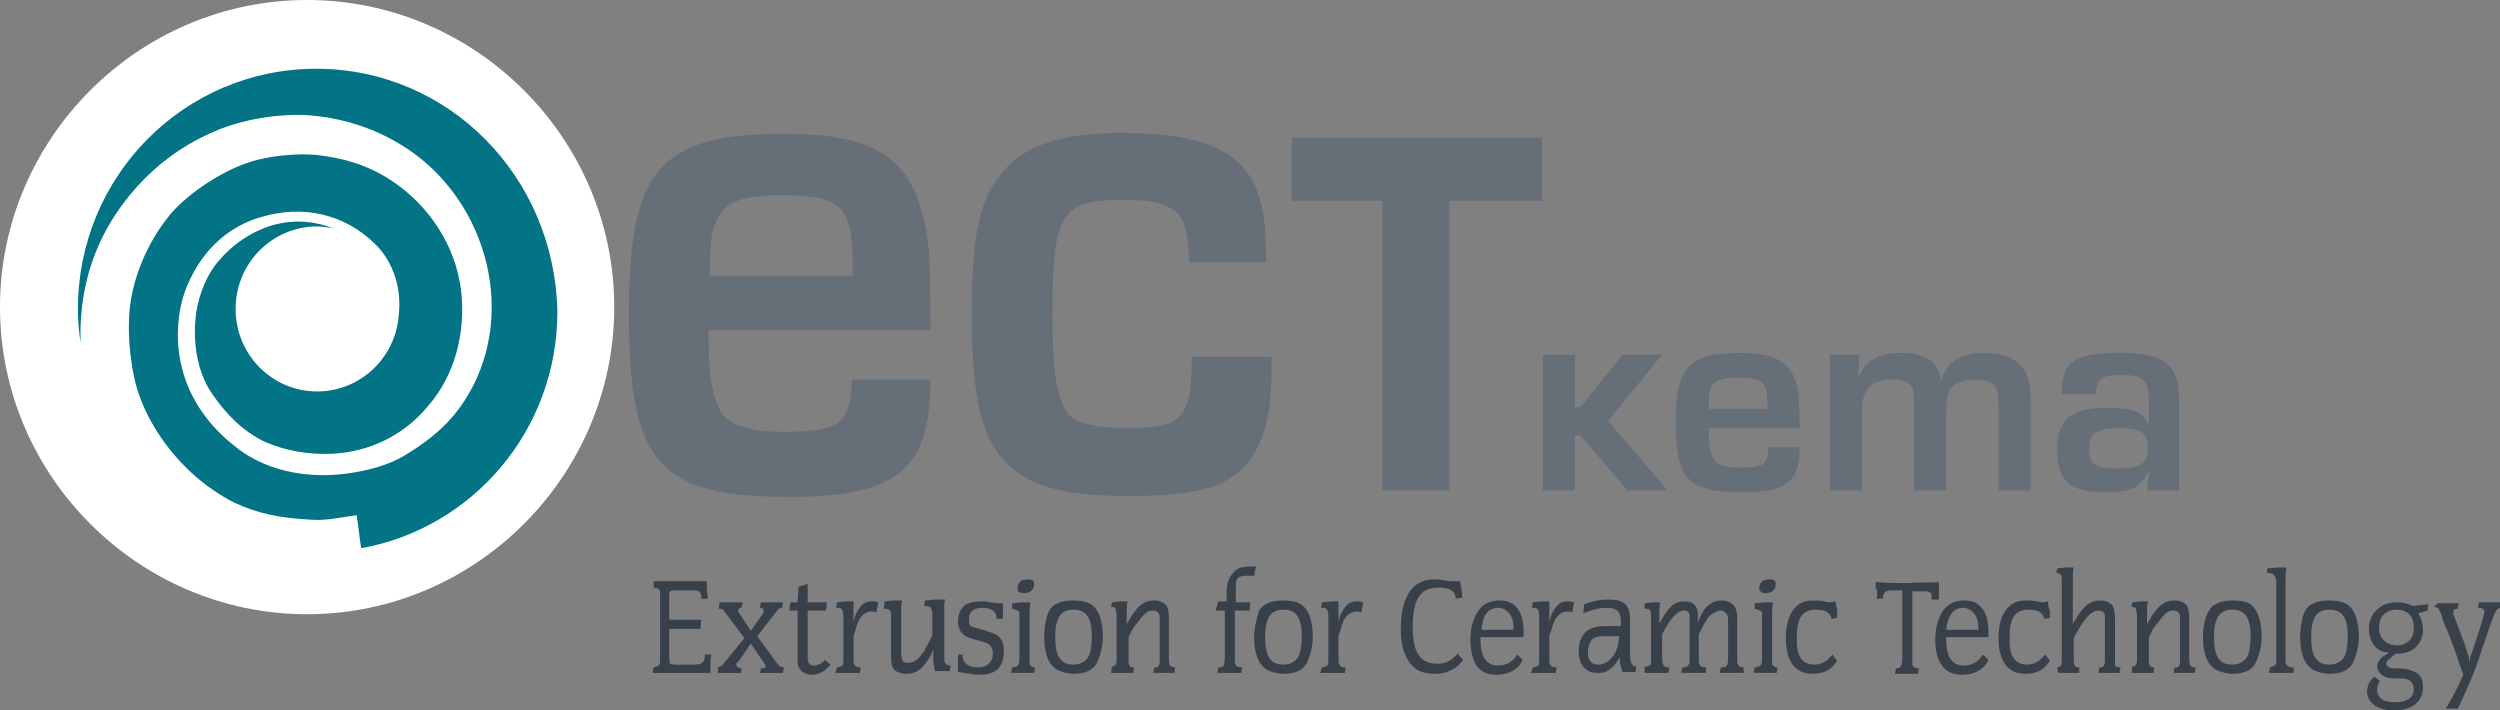 <?xml version="1.0" encoding="utf-8"?>
<!-- Generator: Adobe Illustrator 25.3.0, SVG Export Plug-In . SVG Version: 6.00 Build 0)  -->
<!DOCTYPE svg PUBLIC "-//W3C//DTD SVG 1.1//EN" "http://www.w3.org/Graphics/SVG/1.1/DTD/svg11.dtd">
<svg version="1.1" id="Ebene_1" xmlns:x="http://ns.adobe.com/Extensibility/1.0/" xmlns:i="http://ns.adobe.com/AdobeIllustrator/10.0/" xmlns:graph="http://ns.adobe.com/Graphs/1.0/"
	 xmlns="http://www.w3.org/2000/svg" xmlns:xlink="http://www.w3.org/1999/xlink" x="0px" y="0px" viewBox="0 0 272.7 77.5"
	 style="enable-background:new 0 0 272.7 77.5;" xml:space="preserve">
<rect x="0" y="0" width="272.7" height="77.5" fill="#808080" stroke="none"/>
<style type="text/css">
	.st0{fill:#FFFFFF;}
	.st1{fill:#666E78;}
	.st2{fill:#027485;}
	.st3{fill:#38404A;}
</style>
<path class="st0" d="M33.5,67L33.5,67C15.1,67,0,51.9,0,33.5v0C0,15.1,15.1,0,33.5,0h0C51.9,0,67,15.1,67,33.5v0
	C67,51.9,51.9,67,33.5,67z"/>
<path class="st1" d="M78,24.4c0.9-2.3,2.6-3.1,7.3-3.1c6.4,0,7.7,1.2,7.7,7.3v1.5H77.4C77.5,26.8,77.5,25.7,78,24.4 M85.4,47.1
	c-3.4,0-5.4-0.6-6.5-1.8c-1-1.2-1.6-4-1.6-7.8v-1.5h24.2c0-8.5-0.2-10.4-1-13.1c-1.8-6.1-5.7-8.3-15.1-8.3c-13.5,0-16.8,4-16.8,19.6
	c0,16.3,3.2,20,17.5,20c11.8,0,15.4-3,15.4-12.8h-8.6C92.8,46.2,91.7,47.1,85.4,47.1"/>
<path class="st1" d="M130,38.8c0,6.9-1,7.9-7.1,7.9c-3.3,0-5.3-0.5-6.2-1.4c-1.4-1.5-1.9-4.6-1.9-10.9c0-11.2,0.9-12.6,7.9-12.6
	c3.7,0,5.4,0.7,6.3,2.2c0.4,0.8,0.7,3.2,0.7,4.4v0.2h8.4c0-4-0.3-6.3-1.2-8.3c-1.8-4-6.1-5.8-14.6-5.8c-7,0-11.2,1.6-13.5,5
	c-2.1,2.9-2.8,6.8-2.8,14.8c0,9.4,1.1,13.7,4.1,16.5c2.6,2.4,6.3,3.3,13.2,3.3c8,0,11.5-1.2,13.6-4.8c1.2-2,1.8-4.8,1.8-9.1v-1.3
	H130z"/>
<polygon class="st1" points="158.1,21.9 168.2,21.9 168.2,15 140.9,15 140.9,21.9 150.8,21.9 150.8,53.5 158.1,53.5 "/>
<path class="st2" d="M34.5,7.5c-14.4,0-26,11.7-26,26.2c0,1.3,0.1,2.5,0.3,3.7c-0.2-4.9,1-9.8,3.8-14c2.5-3.8,6-6.9,10.2-8.8
	c3.3-1.6,7.9-2.3,11.2-2c4.4,0.4,8.5,2,11.9,4.7c8.4,6.8,10.5,19.6,3.6,28c-1.5,1.8-3.4,3.2-5.4,4.4c-1.8,1.1-4.2,1.7-6.6,2
	c-4.3,0.5-8.8-0.4-12.1-3.2c-2.5-2-4.5-4.7-5.4-7.8c-0.9-3-0.8-6.6,0.4-9.5c1.8-4.3,4.9-6.6,8-7.5c4.6-1.4,9.2-0.4,12.6,3
	c2,2,2.8,4.9,2.5,7.6c-0.3,4.7-4.2,8.4-8.9,8.4c-4.9,0-8.9-4-8.9-9s4-9,8.9-9c0.6,0,1.1,0.1,1.7,0.2c-2.5-1-5.4-1-8,0.2
	c-1.6,0.7-3.2,1.9-4.3,3.2c-1.4,1.5-2.3,3.8-2.6,5.8c-0.4,2.9,0,6.3,1.7,8.8c1.5,2.2,3.3,4.1,5.8,5.3c2.3,1,4.8,1.4,7.3,1.3
	c4.1-0.2,7.8-2,10.4-5.1c3.1-3.5,4.2-8.2,3.7-12.7c-0.6-4.9-3.5-9.3-7.6-12c-2.7-1.8-5.5-2.5-8.2-2.8c-2.1-0.2-5.3,0.1-7.3,0.8
	c-2.3,0.7-5.8,2.7-8.2,5.2c-1,1.1-3.4,4.1-4.5,8.7c-0.7,2.9-0.5,6.5,0.1,9.4c0.8,4,3.3,7.6,5.5,9.8c1.4,1.5,3.6,3.1,5.4,4
	c2.6,1.2,4.8,1.7,8.6,1.9c1.6,0.1,3.2-0.3,4.8-0.5c0.2,1.2,0.3,2.4,0.5,3.6c12.2-2.2,21.4-12.9,21.4-25.8
	C60.5,19.2,48.9,7.5,34.5,7.5"/>
<path class="st3" d="M71.2,73.4h6.3c0-0.5,0-0.7,0-1c0-0.4,0-0.5,0.1-1h-0.7c0,0.8-0.3,1.1-1.2,1.1h-2c-0.3,0-0.6-0.1-0.7-0.2
	C73.1,72.1,73,72,73,71.7v-3.1h3.4l0.1-1H73v-2.5c0-0.5,0-0.5,0.1-0.6c0.1-0.1,0.3-0.1,0.5-0.1h2.1c0.6,0,0.8,0.2,0.8,0.8v0.1h0.7
	c0-0.5-0.1-0.7-0.1-1.1c0-0.3,0-0.4,0-0.8h-5.8l0,0.7c0.3,0,0.5,0.1,0.6,0.2c0.1,0.1,0.1,0.2,0.1,0.4v7.2c0,0.4,0,0.5-0.1,0.6
	c0,0.1,0,0.1-0.1,0.1c-0.1,0.1-0.2,0.1-0.5,0.2L71.2,73.4z M78.3,73.4h2.5l0.1-0.5h-0.1c-0.2,0-0.5-0.2-0.5-0.4c0-0.1,0-0.2,0.1-0.2
	l0.2-0.2l1.3-1.9l1.5,2.2c0.1,0.1,0.1,0.2,0.1,0.3c0,0.2-0.1,0.2-0.5,0.2l-0.1,0.5h2.5l0.1-0.6c-0.3,0-0.6-0.2-0.7-0.4l-2.2-3
	l2.1-2.7c0.2-0.3,0.3-0.4,0.6-0.4l0.1-0.6H83l-0.1,0.6c0.3,0,0.4,0.1,0.4,0.4c0,0.1,0,0.2-0.2,0.4l-1.2,1.7L80.7,67
	c-0.1-0.2-0.2-0.3-0.2-0.4c0-0.2,0.2-0.3,0.3-0.3h0.1l0.1-0.6h-2.5l-0.1,0.7c0.1,0,0.1,0,0.2,0c0.2,0,0.2,0,0.5,0.4l2.1,2.8L79,72.3
	c-0.3,0.4-0.4,0.4-0.7,0.5L78.3,73.4z M86.1,66.6H87v4.9c0,1,0,1.1,0.2,1.4c0.2,0.4,0.7,0.7,1.4,0.7c0.5,0,1-0.2,1.4-0.5
	c0.2-0.2,0.3-0.3,0.6-0.6L90,72c-0.4,0.4-0.8,0.6-1.2,0.6s-0.6-0.2-0.7-0.6c0-0.1,0-0.4,0-0.6v-4.8h2l0.1-0.9h-2.1v-2l-1,0.3
	L87,65.7h-0.8L86.1,66.6z M91.1,73.4h2.7l0.1-0.6h-0.1c-0.3,0-0.5-0.1-0.6-0.3c-0.1-0.1-0.1-0.4-0.1-0.8v-2.4l0.2-0.5l0.2-0.7
	c0.3-0.9,0.9-1.4,1.6-1.4c0.1,0,0.2,0,0.5,0.1l0.2-1.1c-0.3-0.1-0.5-0.1-0.7-0.1c-0.6,0-1,0.2-1.4,0.8c-0.3,0.4-0.4,0.7-0.6,1.4
	l0-0.7l0-0.7l0-0.4v-0.4h-0.7l-1.1,0.1l-0.1,0.6c0.1,0,0.1,0,0.2,0c0.4,0,0.6,0.2,0.6,1v4.4c0,0.6,0,0.8-0.1,0.9
	c-0.1,0.1-0.2,0.1-0.6,0.2L91.1,73.4z M96.4,66.4c0.1,0,0.1,0,0.2,0c0.5,0.1,0.6,0.2,0.6,0.8v4.3c0,1,0.1,1.3,0.4,1.6
	c0.2,0.2,0.7,0.4,1.3,0.4c0.9,0,1.6-0.4,2.3-1.5c0.3-0.4,0.4-0.6,0.6-1.2c0,0.5,0,0.7,0,0.9c0,0.3,0,0.7,0.1,1c0,0.1,0,0.3,0.1,0.5
	h1.6l0.1-0.6h0c-0.3,0-0.5-0.1-0.6-0.3c-0.1-0.1-0.1-0.3-0.1-0.7v-4.2c0-0.7,0-1.1,0-1.4c0-0.2,0-0.3,0.1-0.6H102l-1.1,0.1l-0.1,0.6
	h0.1c0.4,0,0.6,0.1,0.7,0.3c0,0.1,0.1,0.2,0.1,0.6v2.3c-0.3,0.6-0.4,0.8-0.6,1.2c-0.1,0.1-0.2,0.2-0.2,0.4c-0.7,1-1.1,1.4-1.8,1.4
	c-0.4,0-0.7-0.1-0.7-0.4c0-0.1-0.1-0.3-0.1-0.6v-4.4c0-0.6,0-0.9,0.1-1.4h-0.9l-1,0.1L96.4,66.4z M104.5,71.4c0,0.5,0,0.7,0,1
	c0,0.3,0,0.5,0,0.9c0.3,0,0.5,0.1,0.6,0.1l0.8,0.1c0.3,0.1,0.7,0.1,1,0.1c1.7,0,2.6-0.8,2.6-2.6c0-0.9-0.3-1.5-0.9-1.8
	c-0.4-0.2-0.8-0.3-1.7-0.6c-0.8-0.2-0.9-0.2-1.1-0.4c-0.1-0.1-0.1-0.4-0.1-0.7c0-0.8,0.5-1.2,1.5-1.2c0.9,0,1.5,0.4,1.5,1.1v0.1h0.7
	c0-0.3,0-0.4,0-0.6c0-0.4,0-0.6,0-1.1c-0.3,0-0.4,0-0.6,0l-0.8-0.1c-0.3-0.1-0.7-0.1-1-0.1c-1,0-1.7,0.2-2.1,0.8
	c-0.3,0.4-0.4,0.9-0.4,1.4c0,1,0.5,1.6,1.6,1.9l1.1,0.3c0.8,0.2,1.1,0.6,1.1,1.3c0,0.9-0.6,1.5-1.6,1.5c-1.1,0-1.7-0.5-1.7-1.3v-0.1
	L104.5,71.4z M110.4,66.4L110.4,66.4l0.3,0.1c0.4,0.1,0.5,0.2,0.5,0.4c0,0.1,0,0.1,0,0.5v4.4c0,0.8-0.1,0.9-0.8,1l-0.1,0.6h2.5
	l0.1-0.6c-0.2,0-0.4-0.1-0.5-0.2c-0.1-0.1-0.1-0.2-0.1-0.4v-0.5v-4.2c0-0.9,0-1.1,0.1-1.8h-0.9l-1.1,0.1L110.4,66.4z M111.7,64.7
	c0.7,0,1.1-0.4,1.1-1c0-0.4-0.2-0.5-0.7-0.5c-0.7,0-1.1,0.3-1.1,1C110.9,64.5,111.2,64.7,111.7,64.7 M113.9,69.5
	c0,1.8,0.5,3.1,1.5,3.6c0.4,0.2,1.1,0.4,1.7,0.4c1.3,0,2.2-0.4,2.6-1.3c0.3-0.7,0.6-1.6,0.6-2.7c0-1.9-0.5-3.2-1.5-3.7
	c-0.4-0.2-1-0.3-1.8-0.3c-1.3,0-2.2,0.4-2.6,1.2C114.1,67.4,113.9,68.5,113.9,69.5 M117.1,66.5c1.4,0,2,0.9,2,2.9
	c0,0.7-0.1,1.4-0.2,1.8c-0.2,0.8-0.9,1.3-1.8,1.3c-1.4,0-2-0.9-2-3C115.1,67.4,115.7,66.5,117.1,66.5 M121.2,73.4h2.4l0.1-0.6h-0.1
	c-0.3,0-0.5-0.2-0.5-0.6v-0.4v-2.3c0.2-0.4,0.3-0.6,0.4-0.8c0.2-0.3,0.3-0.5,0.6-0.8c0.8-1.1,1.1-1.3,1.7-1.3c0.4,0,0.6,0.2,0.7,0.6
	c0,0.1,0,0.3,0,0.6v4c0,0.6,0,0.6-0.1,0.8c-0.1,0.2-0.2,0.2-0.5,0.2l-0.1,0.6h2.3l0.1-0.6c-0.3,0-0.5-0.1-0.6-0.2
	c0-0.1-0.1-0.2-0.1-0.7v-4.4c0-0.8-0.1-1.2-0.3-1.5c-0.3-0.3-0.7-0.5-1.3-0.5c-0.7,0-1.2,0.2-1.8,0.8c-0.3,0.4-0.7,0.8-0.9,1.3
	c-0.1,0.1-0.2,0.3-0.3,0.5v-1.4c0-0.4,0-0.7,0.1-1.1h-0.8l-0.9,0.1l-0.1,0.5h0.1c0.2,0,0.4,0.1,0.4,0.3c0,0.1,0.1,0.2,0.1,0.8v4.3
	v0.4v0c0,0.5-0.2,0.7-0.5,0.7h0L121.2,73.4z M132.6,66.6h1v5.2c0,0.5-0.1,0.8-0.2,0.9c-0.1,0.1-0.2,0.1-0.5,0.1l-0.1,0.6h2.6
	l0.1-0.6h0c-0.5,0-0.8-0.2-0.8-0.5l0-0.5v-5.2h1.6l0.1-0.9h-1.6v-1.8c0-0.9,0.3-1.1,1.3-1.1c0.3,0,0.4,0,0.7,0l0.2-1h-0.4
	c-1.1,0-1.6,0.1-2,0.6c-0.5,0.5-0.8,1.2-0.8,2.2v1h-0.9L132.6,66.6z M136.8,69.5c0,1.8,0.5,3.1,1.5,3.6c0.4,0.2,1.1,0.4,1.7,0.4
	c1.3,0,2.2-0.4,2.6-1.3c0.3-0.7,0.6-1.6,0.6-2.7c0-1.9-0.5-3.2-1.5-3.7c-0.4-0.2-1-0.3-1.8-0.3c-1.3,0-2.2,0.4-2.6,1.2
	C137.1,67.4,136.8,68.5,136.8,69.5 M140,66.5c1.4,0,2,0.9,2,2.9c0,0.7-0.1,1.4-0.2,1.8c-0.2,0.8-0.9,1.3-1.8,1.3c-1.4,0-2-0.9-2-3
	C138,67.4,138.6,66.5,140,66.5 M144,73.4h2.7l0.1-0.6h-0.1c-0.3,0-0.5-0.1-0.6-0.3c-0.1-0.1-0.1-0.4-0.1-0.8v-2.4l0.2-0.5l0.2-0.7
	c0.3-0.9,0.9-1.4,1.6-1.4c0.1,0,0.2,0,0.5,0.1l0.2-1.1c-0.3-0.1-0.5-0.1-0.7-0.1c-0.6,0-1,0.2-1.4,0.8c-0.3,0.4-0.4,0.7-0.6,1.4
	l0-0.7l0-0.7l0-0.4v-0.4h-0.7l-1.1,0.1l-0.1,0.6c0.1,0,0.1,0,0.2,0c0.4,0,0.6,0.2,0.6,1v4.4c0,0.6,0,0.8-0.1,0.9
	c-0.1,0.1-0.2,0.1-0.6,0.2L144,73.4z M159.3,63.4c-0.3,0-0.4,0-0.6,0c-0.2,0-0.7,0-1.2-0.1c-0.5-0.1-0.9-0.1-1.1-0.1
	c-2.3,0-3.6,1.9-3.6,5.4c0,1.6,0.3,2.7,0.9,3.6c0.6,0.9,1.5,1.3,2.8,1.3c0.9,0,1.6-0.2,2.3-0.7c0.3-0.2,0.5-0.4,0.8-0.8l-0.6-0.7
	c-0.7,0.8-1.3,1.1-2.2,1.1c-1.9,0-2.7-1.2-2.7-4c0-3,0.8-4.3,2.8-4.3c1.2,0,1.8,0.3,1.9,1.2l0.7-0.1c0-0.5-0.1-0.7-0.1-1.2
	C159.3,63.9,159.3,63.8,159.3,63.4 M166.2,69.5c0-0.2,0-0.4,0-0.5c0-2.3-0.9-3.5-2.6-3.5c-1.1,0-1.9,0.4-2.4,1.2
	c-0.5,0.8-0.8,1.8-0.8,3c0,2.6,0.9,3.9,2.8,3.9c0.8,0,1.6-0.2,2.2-0.7c0.3-0.2,0.4-0.4,0.7-0.9l-0.6-0.6c-0.5,0.8-1.2,1.2-2.1,1.2
	c-1.2,0-1.9-0.9-1.9-2.7c0-0.1,0-0.2,0-0.4H166.2z M163.4,66.3c1,0,1.7,0.9,1.7,2.1c0,0.1,0,0.2,0,0.3h-3.5
	C161.7,67.2,162.3,66.3,163.4,66.3 M167,73.4h2.7l0.1-0.6h-0.1c-0.3,0-0.5-0.1-0.6-0.3c-0.1-0.1-0.1-0.4-0.1-0.8v-2.4l0.2-0.5
	l0.2-0.7c0.3-0.9,0.9-1.4,1.6-1.4c0.1,0,0.2,0,0.5,0.1l0.2-1.1c-0.3-0.1-0.5-0.1-0.7-0.1c-0.6,0-1,0.2-1.4,0.8
	c-0.3,0.4-0.4,0.7-0.6,1.4l0-0.7l0-0.7l0-0.4v-0.4h-0.7l-1.1,0.1l-0.1,0.6c0.1,0,0.1,0,0.2,0c0.4,0,0.6,0.2,0.6,1v4.4
	c0,0.6,0,0.8-0.1,0.9c-0.1,0.1-0.2,0.1-0.6,0.2L167,73.4z M176.7,71.7c0,0.2,0,0.3,0,0.4c0,0.4,0.1,0.7,0.3,1.2h1.4l0.1-0.6
	c-0.5,0-0.7-0.4-0.7-1.5v-3.7c0-1.5-0.7-2.1-2.2-2.1c-0.4,0-1,0-1.4,0.1c-0.4,0.1-0.8,0.2-1.4,0.4l-0.1,1c1.3-0.5,1.8-0.6,2.6-0.6
	c1,0,1.5,0.4,1.5,1.4v0.6h-1.8c-0.9,0-1.5,0.2-2,0.6c-0.5,0.5-0.8,1.2-0.8,2.1c0,1.5,0.8,2.4,2,2.4C175.2,73.5,175.9,73,176.7,71.7
	 M174.3,72.5c-0.7,0-1.1-0.5-1.1-1.3c0-0.4,0.1-0.9,0.3-1.2c0.2-0.4,0.6-0.6,1.3-0.6h1.8C176.6,71.1,175.6,72.5,174.3,72.5
	 M179.4,73.4h2.6l0.1-0.6c-0.1,0-0.1,0-0.2,0c-0.4,0-0.6-0.3-0.6-1.1v-2.5c0.9-1.8,1.7-2.6,2.4-2.6c0.3,0,0.6,0.2,0.6,0.5
	c0,0.1,0,0.2,0,0.5v4.3c0,0.5,0,0.5-0.2,0.7c-0.1,0.2-0.3,0.2-0.6,0.2h0l-0.1,0.6h2.7l0-0.6c-0.6,0-0.8-0.2-0.8-0.8v-2.8l0.4-0.8
	c0.5-0.9,0.6-1.1,1-1.4c0.3-0.2,0.7-0.4,1-0.4c0.3,0,0.6,0.2,0.7,0.5c0.1,0.1,0.1,0.3,0.1,0.6v4c0,0.9-0.1,1.1-0.8,1.1l-0.1,0.6h2.6
	l0-0.6h-0.1c-0.4,0-0.6-0.3-0.6-0.6v-0.4v-4.5c0-1.1-0.6-1.8-1.7-1.8c-1.1,0-2,0.7-2.6,2.4l0-0.8c0-1-0.5-1.5-1.4-1.5
	c-1.2,0-1.7,0.5-2.8,2.4v-1.4c0-0.2,0-0.5,0.1-0.9h-0.7l-1,0.1l0,0.6h0.1c0.5,0,0.6,0.2,0.6,0.8v4.6v0.4c0,0.1,0,0.1,0,0.2
	c0,0.1,0,0.1-0.1,0.1c-0.1,0.1-0.2,0.2-0.4,0.2c-0.1,0-0.1,0-0.2,0L179.4,73.4z M191.4,66.4L191.4,66.4l0.3,0.1
	c0.4,0.1,0.5,0.2,0.5,0.4c0,0.1,0,0.1,0,0.5v4.4c0,0.8-0.1,0.9-0.8,1l-0.1,0.6h2.5l0.1-0.6c-0.2,0-0.4-0.1-0.5-0.2
	c-0.1-0.1-0.1-0.2-0.1-0.4v-0.5v-4.2c0-0.9,0-1.1,0.1-1.8h-0.9l-1.1,0.1L191.4,66.4z M192.6,64.7c0.7,0,1.1-0.4,1.1-1
	c0-0.4-0.2-0.5-0.7-0.5c-0.7,0-1.1,0.3-1.1,1C191.9,64.5,192.2,64.7,192.6,64.7 M200.2,65.6c-0.2,0-0.4,0.1-0.5,0.1
	c-0.1,0-0.4,0-0.7-0.1c-0.5-0.1-0.9-0.1-1.3-0.1c-1.8,0-2.9,1.5-2.9,4.1c0,2.5,1,3.9,2.9,3.9c0.8,0,1.6-0.2,2.1-0.7
	c0.2-0.2,0.3-0.3,0.6-0.7l-0.5-0.7c-0.3,0.3-0.4,0.4-0.6,0.6c-0.1,0.1-0.2,0.1-0.3,0.2c-0.3,0.2-0.7,0.3-1.1,0.3
	c-0.8,0-1.5-0.4-1.7-1.2c-0.2-0.5-0.2-1-0.2-1.8c0-2.1,0.6-3,2.1-3c1,0,1.5,0.3,1.7,1l0.6-0.1l0-0.4c0-0.1,0-0.2,0-0.4
	C200.3,66.1,200.3,66,200.2,65.6 M204.7,65.3h0.7c0-0.3,0.1-0.6,0.2-0.7c0.1-0.1,0.4-0.2,0.7-0.2h1.2v7.5c0,0.7-0.2,1-0.6,1h-0.1
	l-0.1,0.6h2.5l0.1-0.6h-0.1c-0.2,0-0.4-0.1-0.5-0.2c-0.1-0.1-0.1-0.2-0.1-0.3v-0.4v-7.5h1.2c0.8,0,0.9,0.1,0.9,0.7
	c0,0.1,0,0.1,0,0.2h0.8c0-0.5,0-0.7,0-1c0-0.3,0-0.5,0-0.9c-1.6,0.1-2.2,0-3.4,0.1l-0.4,0c-1,0-1.6,0-3.1-0.1c0,0.3,0,0.4,0,0.6
	C204.8,64.4,204.8,64.7,204.7,65.3 M216.9,69.5c0-0.2,0-0.4,0-0.5c0-2.3-0.9-3.5-2.6-3.5c-1.1,0-1.9,0.4-2.4,1.2
	c-0.5,0.8-0.8,1.8-0.8,3c0,2.6,1,3.9,2.9,3.9c0.8,0,1.6-0.2,2.2-0.7c0.3-0.2,0.4-0.4,0.7-0.9l-0.6-0.6c-0.5,0.8-1.2,1.2-2.1,1.2
	c-1.2,0-1.9-0.9-1.9-2.7c0-0.1,0-0.2,0-0.4H216.9z M214.1,66.3c1,0,1.7,0.9,1.7,2.1c0,0.1,0,0.2,0,0.3h-3.5
	C212.4,67.2,213.1,66.3,214.1,66.3 M223.4,65.6c-0.2,0-0.4,0.1-0.5,0.1c-0.1,0-0.4,0-0.7-0.1c-0.5-0.1-0.9-0.1-1.3-0.1
	c-1.8,0-2.9,1.5-2.9,4.1c0,2.5,1,3.9,2.9,3.9c0.8,0,1.6-0.2,2.1-0.7c0.2-0.2,0.3-0.3,0.6-0.7l-0.5-0.7c-0.3,0.3-0.4,0.4-0.6,0.6
	c-0.1,0.1-0.2,0.1-0.3,0.2c-0.3,0.2-0.7,0.3-1.1,0.3c-0.8,0-1.4-0.4-1.7-1.2c-0.2-0.5-0.2-1-0.2-1.8c0-2.1,0.6-3,2.1-3
	c1,0,1.5,0.3,1.7,1l0.6-0.1l0-0.4c0-0.1,0-0.2,0-0.4C223.4,66.1,223.4,66,223.4,65.6 M224.5,73.4h2.3l0-0.6h-0.1
	c-0.2,0-0.4-0.1-0.4-0.3c-0.1-0.1-0.1-0.3-0.1-0.7v-2.2c1.1-2.1,1.9-3,2.7-3c0.4,0,0.7,0.2,0.7,0.6v0.6v4c0,0.5,0,0.6-0.1,0.8
	c-0.1,0.2-0.2,0.2-0.5,0.2l-0.1,0.6h2.3l0.1-0.6c-0.3,0-0.5-0.1-0.6-0.2c0,0,0-0.1,0-0.3l0-0.4v-4.4c0-0.8-0.1-1.2-0.3-1.5
	c-0.3-0.3-0.7-0.5-1.3-0.5c-0.7,0-1.2,0.2-1.8,0.8c-0.3,0.4-0.7,0.8-0.9,1.3c-0.1,0.1-0.2,0.2-0.3,0.5V63c0-0.5,0-0.7,0.1-1.1h-0.9
	l-0.9,0.1l-0.1,0.5h0.1c0.1,0,0.3,0.1,0.4,0.2c0.1,0.1,0.1,0.2,0.1,0.5v0.4v8.1v0.4c0,0.5-0.1,0.6-0.5,0.7L224.5,73.4z M232.5,73.4
	h2.4l0.1-0.6h-0.1c-0.3,0-0.5-0.2-0.5-0.6v-0.4v-2.3c0.2-0.4,0.3-0.6,0.4-0.8c0.2-0.3,0.3-0.5,0.6-0.8c0.8-1.1,1.1-1.3,1.7-1.3
	c0.4,0,0.6,0.2,0.7,0.6c0,0.1,0,0.3,0,0.6v4c0,0.6,0,0.6-0.1,0.8c-0.1,0.2-0.2,0.2-0.5,0.2l-0.1,0.6h2.3l0.1-0.6
	c-0.3,0-0.5-0.1-0.6-0.2c0-0.1-0.1-0.2-0.1-0.7v-4.4c0-0.8-0.1-1.2-0.3-1.5c-0.3-0.3-0.7-0.5-1.3-0.5c-0.7,0-1.2,0.2-1.8,0.8
	c-0.3,0.4-0.7,0.8-0.9,1.3c-0.1,0.1-0.2,0.3-0.3,0.5v-1.4c0-0.4,0-0.7,0.1-1.1h-0.8l-0.9,0.1l-0.1,0.5h0.1c0.2,0,0.4,0.1,0.4,0.3
	c0,0.1,0.1,0.2,0.1,0.8v4.3v0.4v0c0,0.5-0.2,0.7-0.5,0.7h0L232.5,73.4z M240.3,69.5c0,1.8,0.5,3.1,1.5,3.6c0.5,0.2,1.1,0.4,1.7,0.4
	c1.3,0,2.2-0.4,2.6-1.3c0.3-0.7,0.6-1.6,0.6-2.7c0-1.9-0.5-3.2-1.4-3.7c-0.4-0.2-1-0.3-1.8-0.3c-1.3,0-2.2,0.4-2.6,1.2
	C240.5,67.4,240.3,68.5,240.3,69.5 M243.5,66.5c1.4,0,2,0.9,2,2.9c0,0.7-0.1,1.4-0.2,1.8c-0.2,0.8-0.9,1.3-1.8,1.3c-1.4,0-2-0.9-2-3
	C241.5,67.4,242.1,66.5,243.5,66.5 M247.3,62.5h0.2c0.2,0,0.5,0.1,0.6,0.3c0.1,0.1,0.2,0.4,0.2,0.8v8.1l0,0.3c0,0.5-0.1,0.6-0.4,0.7
	c-0.1,0-0.2,0.1-0.3,0.1l-0.1,0.6h2.7l0-0.6H250c-0.2,0-0.4-0.1-0.6-0.3c-0.1-0.1-0.1-0.3-0.1-0.7v-8c0-1,0-1.2,0.1-1.9h-0.9
	l-1.2,0.1L247.3,62.5z M250.9,69.5c0,1.8,0.5,3.1,1.5,3.6c0.4,0.2,1.1,0.4,1.7,0.4c1.3,0,2.2-0.4,2.6-1.3c0.3-0.7,0.6-1.6,0.6-2.7
	c0-1.9-0.5-3.2-1.5-3.7c-0.4-0.2-1-0.3-1.8-0.3c-1.3,0-2.2,0.4-2.6,1.2C251.1,67.4,250.9,68.5,250.9,69.5 M254.1,66.5
	c1.4,0,2,0.9,2,2.9c0,0.7-0.1,1.4-0.2,1.8c-0.2,0.8-0.9,1.3-1.8,1.3c-1.4,0-2-0.9-2-3C252.1,67.4,252.7,66.5,254.1,66.5 M259,73.8
	c-0.3,0.3-0.4,0.4-0.6,0.7c-0.1,0.3-0.2,0.6-0.2,0.9c0,1.3,1.2,2.1,3,2.1c1.9,0,3.1-1,3.1-2.5c0-1-0.3-1.5-1.1-1.8
	c-0.5-0.2-0.9-0.3-2.1-0.3c-0.5,0-0.8-0.2-0.8-0.5c0-0.2,0.1-0.3,0.2-0.4c0.2-0.2,0.4-0.3,0.8-0.7c0.1,0,0.2,0,0.3,0
	c1.6,0,2.7-1.1,2.7-2.6c0-0.5-0.1-1-0.3-1.4c-0.1-0.1-0.1-0.2-0.2-0.4l1-0.3l0.1-0.7l-1.7,0.2c-0.7-0.3-1.2-0.4-1.8-0.4
	c-1.7,0-3,1.2-3,2.9c0,1,0.4,1.8,1.1,2.3c0.3,0.2,0.5,0.2,1.1,0.3c-0.5,0.3-1,0.6-1.1,0.9c-0.1,0.1-0.2,0.3-0.2,0.5
	c0,0.8,0.7,1.4,1.7,1.4l0.9,0c0.9,0,1.4,0.4,1.4,1.2c0,0.9-0.8,1.4-2,1.4c-1.3,0-2-0.4-2-1.4c0-0.4,0.1-0.6,0.3-0.9L259,73.8z
	 M261.4,66.5c1.2,0,1.9,0.7,1.9,1.9c0,0.8-0.2,1.2-0.6,1.6c-0.3,0.2-0.7,0.4-1.2,0.4c-1.2,0-2-0.8-2-1.9
	C259.5,67.2,260.3,66.5,261.4,66.5 M265.5,66.2c0.3,0,0.4,0.1,0.5,0.2l0.2,0.4c0.2,0.4,0.2,0.7,0.3,0.9c0.1,0.2,0.2,0.6,0.5,1.2
	c0.8,2,1,2.7,1.3,3.6c0.1,0.2,0.2,0.6,0.4,1.1c-0.4,0.9-0.6,1.3-0.9,1.9c-0.3,0.6-0.5,0.9-1,1.8h1.3c1.2-2.5,1.7-3.8,2.1-4.9
	l1.5-4.4l0.3-0.8c0.1-0.2,0.1-0.3,0.2-0.4c0.2-0.4,0.2-0.4,0.6-0.5l0.1-0.6h-2.5l-0.1,0.6h0.1c0.4,0,0.6,0.2,0.6,0.4
	c0,0,0,0.1,0,0.1l-0.1,0.4l-0.2,0.7l-0.4,1.3l-0.7,2.1c-0.2,0.5-0.2,0.6-0.2,1c-0.1-0.3-0.1-0.5-0.1-0.7l-0.1-0.2l-0.4-1.3l-0.4-1
	l-0.4-1.1l-0.3-0.8c-0.1-0.2-0.1-0.3-0.1-0.4c0-0.3,0.2-0.4,0.5-0.4l0.1-0.6h-2.3L265.5,66.2z"/>
<polygon class="st1" points="175.4,45.9 181.3,38.7 177,38.7 172.4,44.4 171.8,44.4 171.8,38.7 168.3,38.7 168.3,53.5 171.8,53.5 
	171.8,47.5 172.4,47.5 177.5,53.5 181.9,53.5 "/>
<path class="st1" d="M192.8,44c0-2.3-0.5-2.8-3.2-2.8c-1.9,0-2.6,0.3-3,1.2c-0.2,0.5-0.2,0.9-0.2,2.2h6.4V44z M196.3,48.8
	c0,3.8-1.5,4.9-6.3,4.9c-5.9,0-7.2-1.4-7.2-7.7c0-6,1.4-7.5,6.9-7.5c3.8,0,5.5,0.9,6.2,3.2c0.3,1,0.4,1.8,0.4,5h-9.9v0.6
	c0,1.5,0.3,2.6,0.7,3c0.4,0.5,1.3,0.7,2.7,0.7c2.6,0,3-0.3,3.1-2.2H196.3z"/>
<path class="st1" d="M202.8,38.7l-0.1,2.3h0.1c0.8-1.7,2.1-2.5,4.5-2.5c2.6,0,4.1,0.9,4.4,2.8h0.1c0.7-1.9,2.1-2.8,4.6-2.8
	c2.1,0,3.6,0.6,4.4,1.8c0.4,0.7,0.7,1.8,0.7,3.4v9.8h-3.5v-9c0-0.9-0.1-1.8-0.3-2.2c-0.3-0.6-1-0.9-2.2-0.9c-1.4,0-2.6,0.5-2.9,1.3
	c-0.2,0.4-0.3,1.2-0.3,2.2v8.6h-3.5v-9.2c0-1-0.1-1.7-0.2-2c-0.3-0.6-1.1-0.9-2.2-0.9c-2.3,0-3.3,1-3.3,3.5v8.6h-3.5V38.7H202.8z"/>
<path class="st1" d="M227.9,48.9c0,1.8,0.6,2.2,3.1,2.2c2.5,0,3.3-0.5,3.3-2.2c0-1.7-0.7-2.2-3.3-2.2
	C228.5,46.8,227.9,47.3,227.9,48.9 M224.9,43c0-1.5,0.2-2.2,0.6-2.9c0.8-1.1,2.3-1.6,5.6-1.6c5.1,0,6.6,1.2,6.6,5.3v9.7h-3.5l0.2-2
	h-0.1c-0.8,1.7-1.9,2.2-4.6,2.2c-3.9,0-5.3-1.2-5.3-4.6c0-3.4,1.5-4.6,5.4-4.6c2.9,0,3.9,0.4,4.5,1.7h0.1v-2.4c0-2.3-0.6-2.9-3-2.9
	c-2.2,0-2.7,0.4-2.8,2.1H224.9z"/>
</svg>
